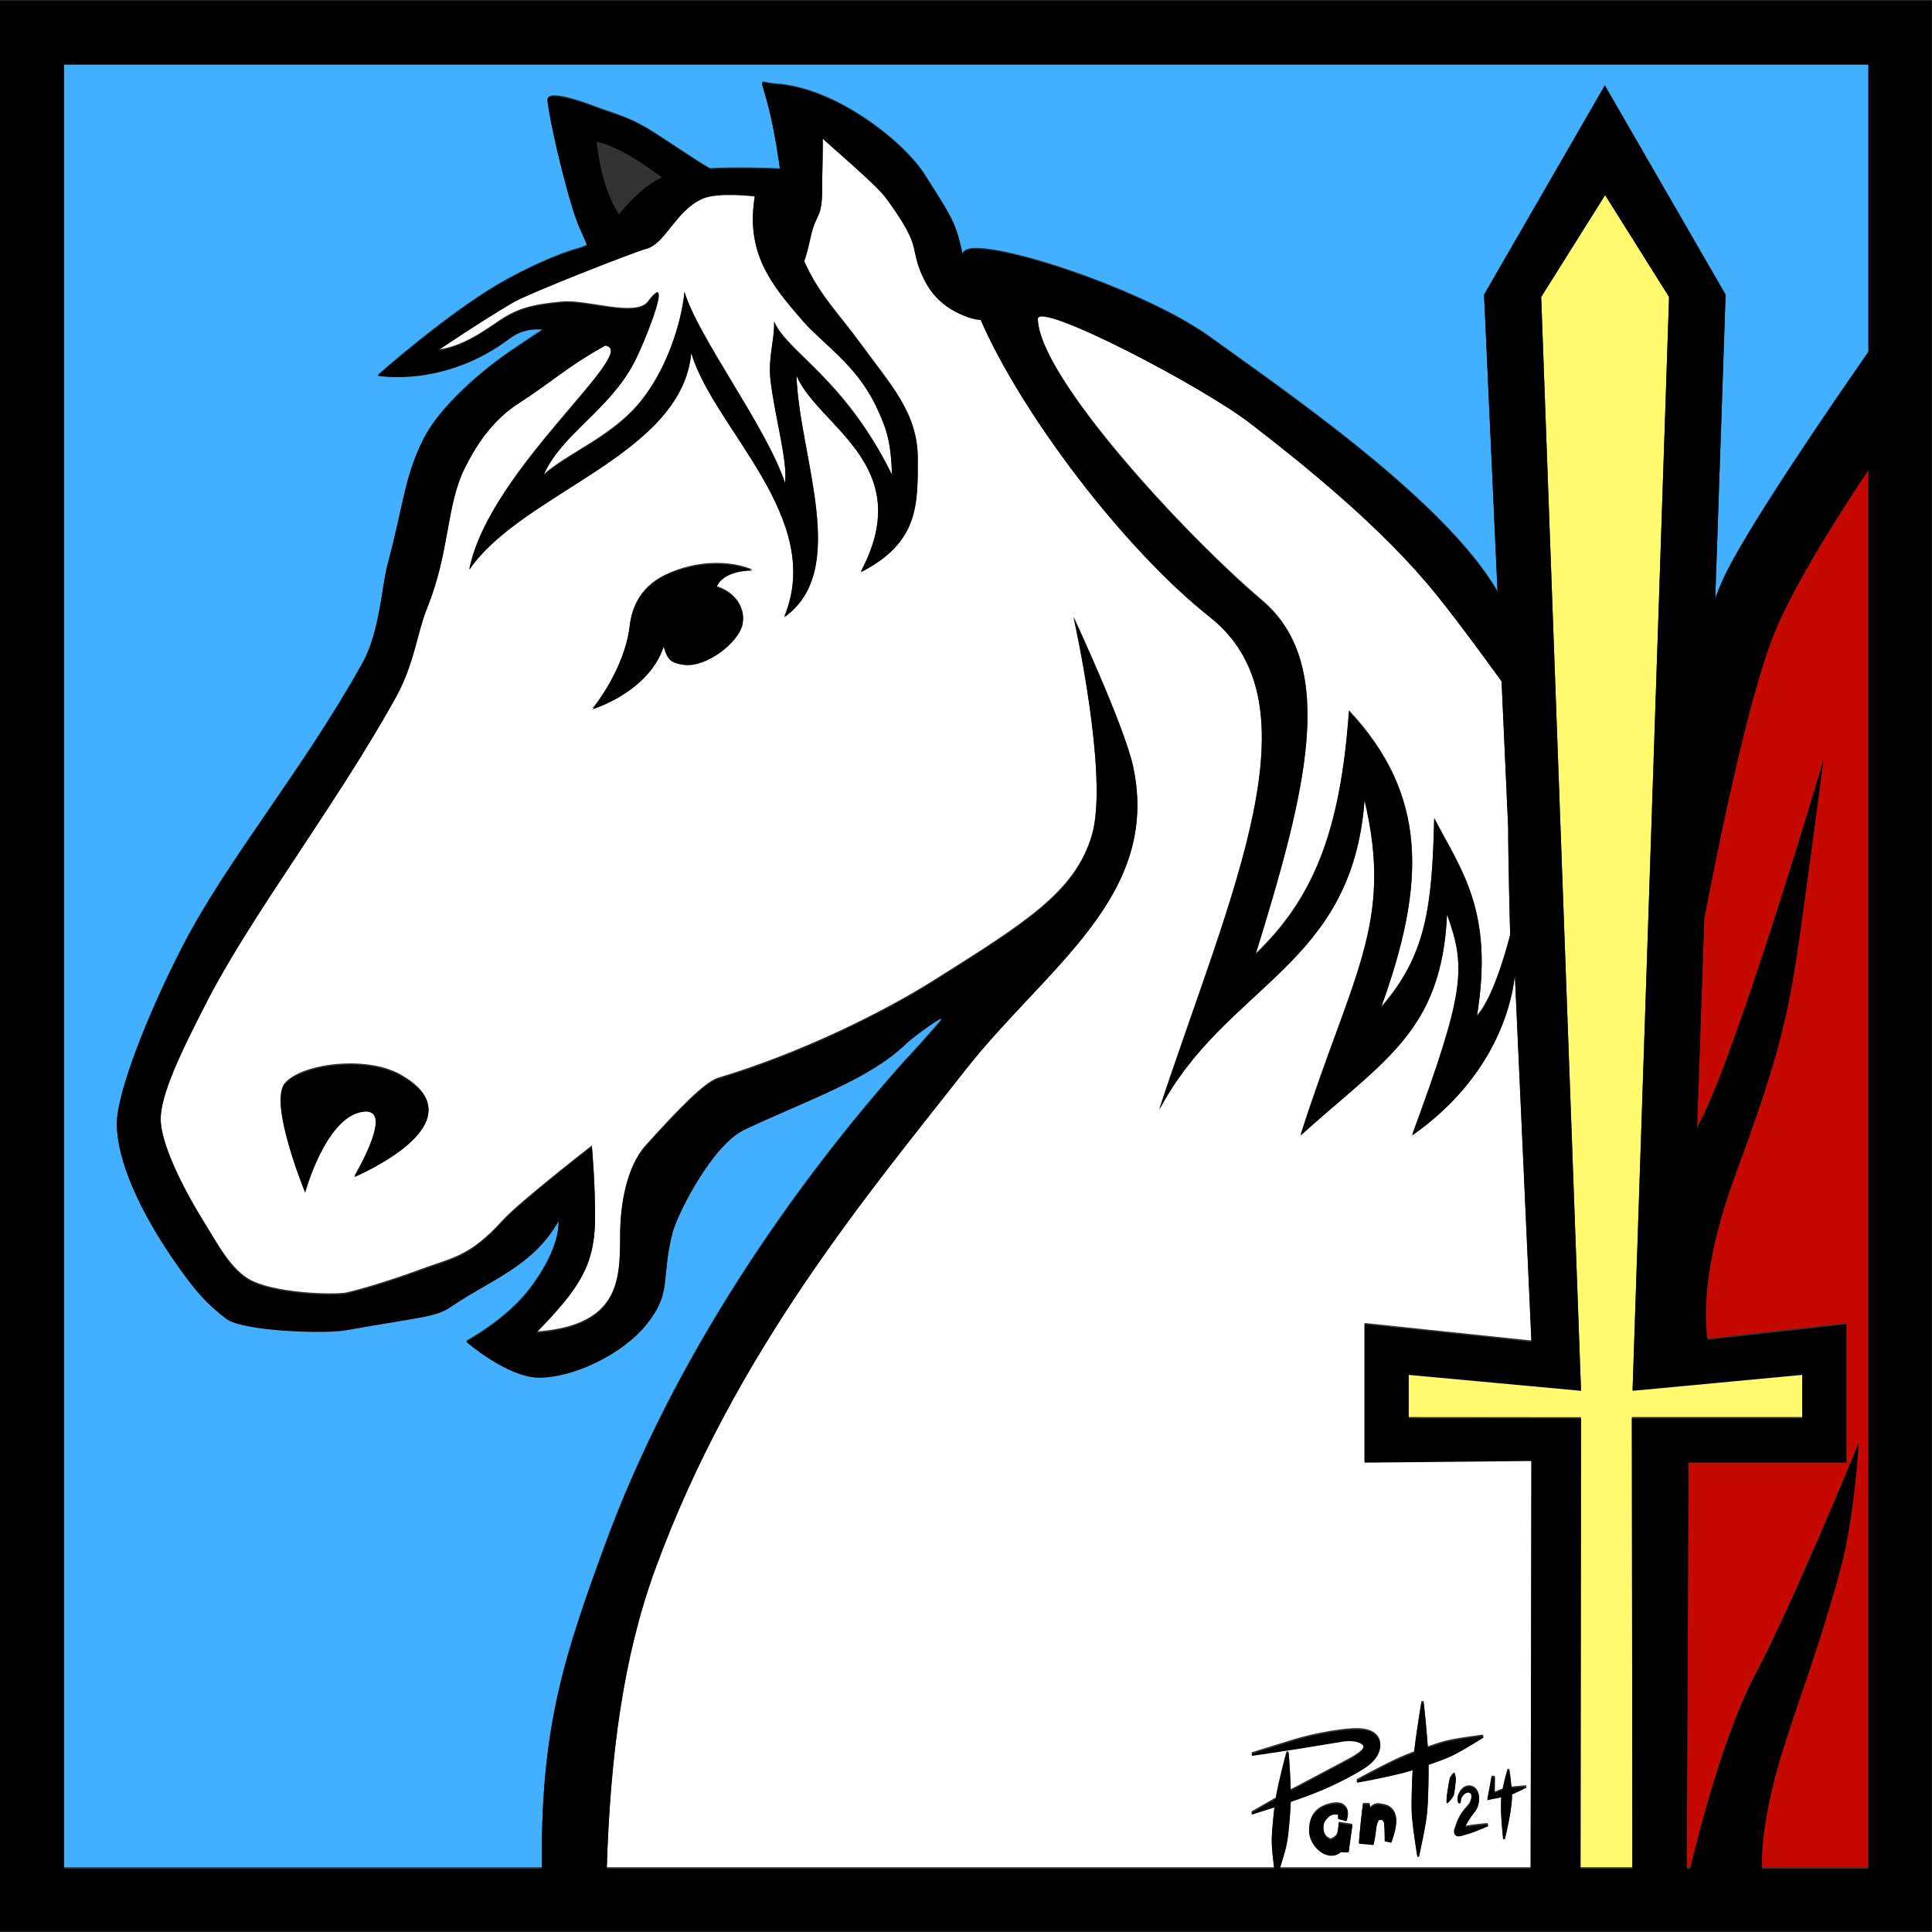 <?xml version="1.0" encoding="UTF-8" standalone="no"?>
<svg xmlns="http://www.w3.org/2000/svg" xmlns:xlink="http://www.w3.org/1999/xlink" xmlns:serif="http://www.serif.com/" width="100%" height="100%" viewBox="0 0 1200 1200" version="1.1" xml:space="preserve" style="fill-rule:evenodd;clip-rule:evenodd;stroke-linejoin:round;stroke-miterlimit:2;">
    <rect x="0" y="0" width="1200" height="1200" fill="#333333" stroke="none"/>
    <g transform="matrix(1,0,0,1,-10277.6,-2100)">
        <g id="W-Horse-Logo-Color" serif:id="W Horse Logo Color" transform="matrix(0.698,0,0,0.682,6041.34,946.735)">
            <rect x="6068.99" y="1690.74" width="1719.14" height="1759.26" style="fill:none;"></rect>
            <clipPath id="_clip1">
                <rect x="6068.99" y="1690.74" width="1719.14" height="1759.26"></rect>
            </clipPath>
            <g clip-path="url(#_clip1)">
                <g id="Horse-sword-logo" serif:id="Horse sword logo" transform="matrix(1.433,0,0,1.466,5562.68,-936.416)">
                    <g>
                        <g transform="matrix(1,0,0,1,-8534.45,-308)">
                            <path d="M9263.7,2314.33L9263.73,2314.33C9286.43,2317.91 9191.64,2391.53 9179.28,2453.64C9211.93,2405.49 9311.07,2382.79 9317.13,2319.12C9331.45,2366.37 9400.26,2421.39 9374.91,2483C9416.01,2454.1 9384.13,2383.7 9382.46,2333C9395.65,2364.45 9457.78,2388.35 9422.43,2455.07C9458.67,2436.6 9457.79,2412.88 9457.79,2384.65C9457.79,2356.42 9440.77,2338.9 9422.43,2313.61C9409.16,2295.32 9396.53,2283.29 9387.22,2262.12C9388.54,2258.75 9389.82,2253.76 9391.32,2246.8C9394.58,2231.77 9398.63,2236 9398.42,2216.03C9398.36,2210.98 9398.96,2191.36 9398.77,2185.81C9404.27,2191.01 9431.98,2214.55 9437.68,2222.28C9459.88,2252.33 9453.13,2252.58 9459.42,2268.27C9464.77,2281.6 9473.15,2291.03 9489.01,2296.72C9491.62,2297.66 9494.23,2298.18 9496.84,2298.4C9521.95,2356.25 9585.26,2440.25 9639.2,2483C9707.8,2537.37 9652.33,2654.05 9607.69,2789.16C9649.09,2710.74 9727.55,2700.54 9735.22,2596.85C9753.38,2673.8 9727.64,2704.58 9695.5,2804.93C9747.61,2757.86 9783.15,2740.14 9786.46,2667.76C9798.61,2701.37 9797.23,2716.66 9764.79,2804.9C9812.4,2771.39 9825.93,2729.4 9828.57,2705.72L9838.84,2933L9735.22,2922.11L9735.22,3008L9838.84,3007L9838.36,3260.23L9682.61,3260.23C9682.97,3259.12 9683.36,3257.85 9683.79,3256.43C9684.61,3253.76 9685.55,3250.8 9686.39,3247.33C9686.77,3245.76 9687.1,3244.14 9687.37,3242.44C9687.74,3240.06 9687.99,3237.58 9688.24,3235.05C9688.6,3231.39 9688.92,3227.64 9689.15,3223.92C9689.25,3222.19 9689.35,3220.46 9689.41,3218.76C9691.6,3218 9693.87,3217.2 9696.18,3216.37C9700.5,3214.81 9704.9,3213.15 9709.16,3211.34C9713.11,3209.67 9716.89,3207.84 9720.41,3206.1C9727.66,3202.51 9733.68,3199.04 9737.09,3196.55C9742.24,3192.73 9744.17,3188.88 9744.82,3185.75C9745.35,3183.17 9744.78,3180.3 9743.22,3178.36C9741.39,3176.07 9738.3,3174.32 9732.81,3173.89C9723.98,3173.2 9704.61,3176.72 9692.28,3180.43C9678.56,3184.55 9665.08,3188.86 9665.08,3188.86L9665.37,3190.11C9665.37,3190.11 9679.38,3188.12 9693.53,3185.9C9706.18,3183.9 9718.82,3181.72 9721.52,3181.32C9724.75,3180.74 9730.47,3180.69 9733.42,3182.83C9738.36,3186.41 9727.45,3191.54 9719.91,3195.64C9718.29,3196.52 9704.87,3203.52 9701.61,3205.32C9697.59,3207.55 9693.37,3209.68 9689.4,3211.76C9689.32,3208.43 9689.15,3205.3 9689.01,3202.43C9688.59,3193.95 9688.05,3188.34 9688.05,3188.34L9686.77,3188.22C9686.77,3188.22 9685.22,3193.64 9683.26,3201.91C9682.3,3205.99 9681.18,3210.6 9680.28,3215.64C9680.2,3216.06 9680.13,3216.48 9680.06,3216.9C9671.18,3221.97 9664.93,3225.58 9664.93,3225.58L9665.34,3226.53C9665.34,3226.53 9671.05,3224.85 9679.33,3222.14C9679.3,3222.43 9679.26,3222.72 9679.23,3223.01C9678.77,3226.71 9678.4,3230.46 9678.1,3234.12C9677.89,3236.65 9677.67,3239.14 9677.61,3241.55C9677.57,3243.27 9677.6,3244.92 9677.69,3246.53C9677.88,3250.1 9678.27,3253.18 9678.59,3255.95C9678.77,3257.56 9678.94,3258.99 9679.1,3260.23L9264.66,3260.23C9266.83,3190.86 9274.69,3129.3 9294.8,3074.24C9344.36,2938.57 9428.55,2839.39 9487.04,2764.66C9537.03,2700.78 9608.6,2656.88 9591.61,2576.51C9586.27,2551.25 9554.54,2483.26 9554.54,2483.26C9554.54,2483.26 9576.7,2582.05 9565.89,2618.82C9555.46,2654.33 9524.39,2673.36 9468.14,2708.87C9437.05,2728.51 9385.67,2754.16 9333.82,2769.72C9325.02,2772.36 9307.4,2791.05 9288.81,2811.65C9276.97,2824.78 9272.97,2848.19 9272.97,2867.42C9272.96,2896.26 9271.94,2923.62 9220.87,2927.42C9246.69,2900.88 9257.03,2886.31 9257.36,2858C9257.62,2836.19 9255.41,2811.78 9255.41,2811.78C9255.41,2811.78 9210.29,2846.88 9200.21,2858C9179.37,2880.97 9169.29,2881.19 9148.56,2888.87C9130.35,2895.61 9112.23,2901.01 9103.34,2903.06C9096.09,2904.73 9056.1,2903.73 9041.4,2894.12C9030.09,2886.74 9022.7,2872.21 9014.44,2858.93C8999.74,2835.27 8987.76,2809.4 8987.65,2795.19C8987.52,2779.86 9000.01,2753.4 9017.24,2720.16C9044.76,2667.08 9096.64,2599.42 9133.26,2533.67C9145.37,2511.93 9146.66,2493.44 9153.17,2477.25C9167.36,2441.98 9164.83,2414.24 9176.41,2390.65C9182.69,2377.87 9192.82,2361.26 9209.86,2350.27C9230.2,2337.14 9240.32,2327.44 9261.27,2315.75C9261.9,2315.39 9262.75,2314.89 9263.7,2314.33ZM9738.67,3222.75C9738.48,3221.21 9738.35,3220.25 9738.35,3220.25L9734.23,3220.26C9734.23,3220.26 9733.44,3226.31 9732.8,3232.46C9732.17,3238.58 9731.7,3244.66 9731.7,3244.66L9740.85,3245.52C9740.85,3245.52 9741.98,3240.45 9742.44,3235.79C9742.66,3233.55 9743.35,3231.16 9744.23,3230.02C9744.37,3229.85 9746.01,3229.94 9746.06,3229.97C9746.72,3230.34 9747.27,3231.49 9747.34,3232.08C9747.55,3233.83 9747.56,3235 9747.65,3236.95C9747.81,3240.28 9747.73,3243.21 9747.73,3243.21L9751.86,3244.08C9751.86,3244.08 9753.31,3240.29 9754.25,3236.26C9754.75,3234.12 9754.92,3231.98 9754.89,3230.23C9754.74,3226.23 9753.01,3224.11 9751.16,3222.63C9749.37,3221.2 9746.86,3220.76 9743.99,3220.42C9742.72,3220.31 9741.41,3220.65 9740.12,3221.48C9739.66,3221.78 9739.17,3222.2 9738.67,3222.75ZM9714.01,3242.36C9713.35,3241.93 9711.95,3241.24 9711.4,3240.57C9710.57,3239.58 9709.83,3237.89 9709.75,3236.67C9709.55,3234.28 9709.7,3232.5 9710.48,3231.15C9711.42,3229.51 9712.95,3227.71 9714.88,3226.88C9716.05,3226.37 9718.81,3226.65 9718.81,3226.65C9718.81,3226.65 9718.75,3229.3 9718.75,3229.34L9724.02,3230.75C9724.04,3230.69 9725.05,3228.04 9724.86,3225.61C9724.72,3223.82 9723.82,3222.26 9722.27,3221.1C9720.69,3219.92 9717.84,3219.29 9712.78,3220.66C9708.89,3221.75 9705.83,3223.62 9703.67,3226.55C9701.84,3229.01 9700.82,3232.4 9700.76,3237.13C9700.83,3241.82 9703.85,3246.71 9707.51,3249.53C9711.78,3252.81 9716.73,3252.95 9719.85,3250.49C9720.05,3250.33 9720.24,3250.16 9720.43,3249.97L9725.35,3250.1L9727.69,3233.27L9719.1,3231.95C9719.1,3231.95 9719.21,3234.78 9718.28,3238.67C9717.8,3240.67 9715.48,3241.84 9714.01,3242.36ZM9797.63,3234.45C9798.32,3233.06 9799.03,3231.77 9799.79,3230.5C9800.73,3228.95 9801.71,3227.42 9803.01,3225.89C9804.29,3224.33 9805.11,3222.96 9805.59,3221.62C9806.16,3219.99 9806.32,3218.47 9806.35,3216.83C9806.41,3212.47 9803.64,3209.36 9800.32,3209.31C9798.01,3209.28 9795.17,3210.6 9793.45,3214.75C9793.14,3215.51 9792.98,3216.26 9792.96,3216.92C9792.94,3217.8 9793.07,3218.51 9793.16,3218.84C9793.4,3219.68 9794.15,3219.78 9794.15,3219.78C9794.15,3219.78 9795.16,3219.5 9795.06,3218.49C9795.03,3218.25 9795.03,3217.75 9795.14,3217.16C9795.22,3216.75 9795.39,3216.32 9795.66,3215.88C9797.07,3213.62 9798.63,3212.76 9799.99,3212.99C9801.27,3213.2 9801.86,3214.72 9801.58,3216.41C9801.41,3217.52 9801.17,3218.52 9800.66,3219.59C9800.27,3220.4 9799.68,3221.22 9798.79,3222.14C9796.75,3224.36 9795.14,3226.52 9793.89,3228.95C9792.72,3231.2 9791.87,3233.67 9790.95,3236.5C9790.66,3237.45 9790.73,3238.25 9791.2,3238.89C9791.51,3239.32 9792.01,3240 9793.11,3240.11C9793.49,3240.15 9794.42,3240.14 9795.69,3239.81C9797.64,3239.3 9800.85,3238.33 9803.99,3237.14C9807.19,3235.93 9810.19,3234.53 9811.95,3233.85L9811.71,3232.78C9809.82,3232.92 9806.51,3233.17 9803.1,3233.63C9801.18,3233.88 9799.27,3234.2 9797.63,3234.45ZM9765.1,3199.07C9765.07,3199.56 9765.05,3200.04 9765.02,3200.53C9764.78,3205.14 9764.61,3209.8 9764.51,3214.34C9764.45,3217.48 9764.38,3220.57 9764.45,3223.55C9764.5,3225.67 9764.62,3227.72 9764.8,3229.7C9765.2,3234.05 9765.76,3237.87 9766.23,3241.25C9767.22,3248.45 9768,3252.82 9768,3252.82L9769.04,3252.85C9769.04,3252.85 9770.06,3248.53 9771.46,3241.4C9772.12,3238.05 9772.9,3234.27 9773.54,3229.95C9773.83,3227.98 9774.07,3225.94 9774.24,3223.82C9774.48,3220.86 9774.59,3217.77 9774.7,3214.62C9774.86,3210.09 9774.96,3205.43 9774.98,3200.82C9774.98,3199.13 9774.99,3197.45 9774.97,3195.79C9776.4,3195.29 9777.82,3194.78 9779.22,3194.27C9781.79,3193.34 9784.31,3192.42 9786.68,3191.41C9788.38,3190.69 9789.99,3189.93 9791.52,3189.13C9794.92,3187.38 9797.78,3185.65 9800.35,3184.14C9805.84,3180.91 9809.06,3178.82 9809.06,3178.82L9808.71,3177.84C9808.71,3177.84 9804.89,3178.25 9798.6,3179.21C9795.65,3179.66 9792.34,3180.12 9788.6,3180.9C9786.91,3181.25 9785.18,3181.67 9783.4,3182.18C9780.92,3182.89 9778.39,3183.78 9775.81,3184.67C9775.38,3184.82 9774.94,3184.97 9774.5,3185.13C9774.24,3181.26 9773.92,3177.63 9773.63,3174.29C9772.74,3163.91 9771.88,3156.97 9771.88,3156.97L9770.6,3156.93C9770.6,3156.93 9769.35,3163.82 9767.87,3174.13C9767.26,3178.39 9766.56,3183.14 9765.98,3188.24C9765.51,3188.42 9765.03,3188.6 9764.56,3188.79C9762.03,3189.76 9759.54,3190.74 9757.15,3191.81C9752.15,3194.06 9747.61,3196.41 9743.61,3198.45C9735.52,3202.59 9730.25,3205.58 9730.25,3205.58L9730.68,3206.79C9730.68,3206.79 9736.66,3205.78 9745.54,3203.89C9749.94,3202.95 9754.93,3201.91 9760.24,3200.5C9761.85,3200.07 9763.47,3199.58 9765.1,3199.07ZM9300.01,2501.39C9302.3,2509.49 9304.55,2511.52 9312.68,2512.61C9326.22,2514.43 9346.78,2498.75 9348.99,2487.36C9350.95,2477.25 9343.93,2467.66 9332.87,2464.36C9337.19,2453.44 9355.14,2454.03 9355.14,2454.03C9355.14,2454.03 9333.54,2443.61 9303.9,2455.88C9285.75,2463.4 9280.26,2477.14 9278.91,2488.7C9275.67,2516.31 9255.81,2540.17 9255.81,2540.17C9255.81,2540.17 9290.48,2529.8 9300.01,2501.39ZM9788.3,3204.25C9787.82,3204.94 9785.42,3219.35 9786.3,3219.54C9787.17,3219.73 9789.1,3217.34 9790.67,3214.78C9790.94,3214.34 9792.01,3205.37 9791.95,3205.05C9791.84,3204.42 9791.65,3201.58 9790.9,3201.39C9790.09,3201.18 9788.7,3203.69 9788.3,3204.25ZM9820.15,3215.92C9820.15,3215.95 9820.14,3215.98 9820.14,3216C9819.97,3217.69 9819.97,3219.43 9819.95,3221.15C9819.93,3222.9 9819.95,3224.63 9820.03,3226.32C9820.43,3234.87 9821.27,3241.87 9821.27,3241.87L9822.37,3241.94C9822.37,3241.94 9824.09,3235.1 9825.58,3226.67C9825.88,3225.01 9826.11,3223.29 9826.31,3221.56C9826.51,3219.84 9826.74,3218.12 9826.78,3216.43C9826.8,3215.65 9826.78,3214.88 9826.75,3214.12C9827.3,3213.91 9827.84,3213.67 9828.38,3213.43C9831.08,3212.25 9833.54,3210.96 9835.81,3209.83L9835.65,3209.28C9833.14,3209.53 9830.37,3209.66 9827.45,3210C9827.12,3210.04 9826.79,3210.08 9826.47,3210.12C9825.9,3203.7 9825.11,3199.12 9825.11,3199.12L9823.99,3199.05C9823.99,3199.05 9822.46,3204.02 9821.01,3210.9C9820.98,3211.05 9820.95,3211.21 9820.92,3211.36C9820.45,3211.51 9819.99,3211.61 9819.55,3211.78C9818.1,3212.36 9817.06,3212.79 9816.04,3213.24L9816.16,3203.43L9814.13,3203.32L9811.44,3217.73L9813.76,3217.15C9815.32,3216.86 9817.58,3216.47 9820.15,3215.92ZM9064.62,2773.19C9054.74,2785.3 9077.36,2840.4 9077.36,2840.4C9077.36,2840.4 9089.47,2795.97 9111.19,2790.55C9135.52,2784.48 9107.86,2830.72 9107.86,2830.72C9107.86,2830.72 9188.33,2796.89 9136.67,2767.74C9114.87,2755.43 9074.51,2761.08 9064.62,2773.19Z" style="fill:white;"></path>
                        </g>
                        <g transform="matrix(1,0,0,1,-8534.45,-308)">
                            <path d="M9159.78,2317.39C9159.78,2317.39 9186.31,2299.41 9206.62,2287.5C9216.21,2281.87 9281.6,2256.23 9289.14,2254.24C9301.15,2251.05 9307.29,2230.75 9323.96,2223.16C9333.5,2218.82 9356.62,2221.65 9356.62,2221.65C9350.74,2256.83 9366.67,2276.34 9386.12,2298.75C9398.6,2313.13 9419.34,2326.03 9431.62,2351.54C9439.08,2367.05 9441.05,2375.04 9441.83,2395C9412.12,2334.74 9376.59,2318.83 9368.55,2299.65C9368.93,2311.41 9364.7,2321.74 9366.34,2335.91C9369,2359 9377.15,2386.14 9375.37,2400C9363.74,2365.04 9321.64,2310.07 9312.9,2281.26C9311.03,2300.9 9301.36,2331.74 9283.24,2352.26C9265.54,2372.29 9239.55,2382.08 9225.37,2395C9236.21,2369.59 9266.07,2354.69 9281.62,2325C9288.92,2311.05 9306.64,2265.65 9290.11,2287.5C9282.75,2297.23 9252.14,2286.06 9237.09,2287.5C9220.97,2289.05 9212.14,2290.75 9201.65,2296.9C9193.45,2301.7 9177.95,2315.05 9159.78,2317.39Z" style="fill:white;"></path>
                        </g>
                        <g transform="matrix(1,0,0,1,-8534.45,-308)">
                            <path d="M9820.3,2522.88L9824.42,2614.11C9824.31,2630.06 9825.64,2680.62 9825.64,2680.62C9825.64,2680.62 9816.25,2718.92 9805,2730.9C9815.64,2665.95 9795.55,2641.08 9778.47,2608.21C9777.17,2663.5 9773.41,2693.7 9745.38,2725.77C9773.45,2648.49 9774.57,2593.89 9725.53,2541.39C9720.21,2618.43 9702.29,2659.18 9667.58,2692.53C9698.56,2592.15 9719.24,2513.4 9671.63,2473C9623.9,2432.5 9532.77,2334.14 9532.33,2297.81C9532.19,2286.36 9633.95,2339.19 9664.49,2362.83C9696.48,2387.59 9746.02,2426.98 9780.11,2469.41C9795.87,2489.02 9816.85,2518.09 9820.3,2522.88Z" style="fill:white;"></path>
                        </g>
                        <g transform="matrix(1,0,0,1,-8534.45,-308)">
                            <path d="M9901.54,3260.23L9869.33,3260.23L9869.64,2980.64L9762.63,2980.54L9762.63,2953.51L9869.64,2963.41L9844.9,2284.18L9884.61,2220.91L9924.33,2284.18L9901.66,2963.41L10007,2953.51L10007,2980.54L9901.21,2980.54L9901.54,3260.23Z" style="fill:rgb(255,250,110);"></path>
                        </g>
                        <g transform="matrix(1,0,0,1,-9924.22,-308)">
                            <path d="M11437.9,2318.5C11411.9,2355.82 11367,2421.71 11350.4,2454.02C11347.6,2459.35 11345.1,2465.25 11342.8,2471.56L11349.2,2283L11274.2,2153L11199.2,2283L11207.6,2467.35C11174.7,2410.53 11075.1,2342.58 11029,2309.25C10985,2277.43 10875.3,2242.59 10875.5,2258C10875,2256.11 10874.6,2254.11 10874.1,2251.99C10870.5,2236.79 10866.4,2231.42 10852.1,2208.72C10838.8,2187.65 10796.6,2154.6 10760,2152.08C10743.6,2150.95 10752.8,2141.73 10761.2,2199.3C10761.4,2200.96 10761.7,2202.93 10762,2204.76C10756,2204.5 10736.3,2203.77 10718.5,2204.63C10715.9,2203.11 10712.9,2201.32 10710.4,2199.69C10676,2177.38 10677.3,2176.45 10651.6,2167.81C10647.4,2166.38 10616.5,2153.7 10617.6,2162.5C10620.1,2181.91 10632,2229.9 10637.9,2242.22C10639.5,2245.49 10641.2,2249.46 10642.2,2252.06C10640.5,2252.98 10638.6,2253.72 10636.7,2254.24C10624.3,2257.51 10602.9,2267.22 10587.2,2276.45C10553.9,2295.99 10512.2,2333 10512.2,2333C10512.2,2333 10553.1,2340.82 10594.3,2309.88C10600.8,2304.94 10607.8,2303.73 10615,2304.36C10611.1,2306.97 10604.1,2311.72 10599.4,2314.81C10574.6,2331.04 10549.5,2354.38 10540.4,2373.04C10528.4,2397.47 10528.6,2412.27 10518.3,2450.59C10514.7,2463.98 10513.6,2492.32 10502.5,2512.2C10465.7,2578.35 10419.1,2633.56 10391.4,2686.97C10369.9,2728.47 10350,2778.89 10350.2,2798.04C10350.4,2819.92 10363.6,2851.31 10387.9,2885.76C10399.4,2901.98 10406.1,2909.53 10418.1,2918.69C10428.3,2926.51 10479.2,2928.17 10492.2,2925.87C10539.6,2917.49 10548.3,2917.73 10557.6,2911.33C10582.4,2894.39 10608.8,2886.06 10624.5,2858C10624.9,2873.96 10613.3,2891.79 10606,2901.23C10591.6,2919.89 10567.2,2933 10567.2,2933C10567.2,2933 10592.6,2955.09 10612.1,2955.27C10633.2,2955.47 10664.1,2941 10679.2,2922.11C10695.3,2901.99 10687.8,2894.59 10695.3,2865.27C10698.4,2853.48 10720,2810.75 10739.9,2801.31C10778.4,2783.11 10817,2770.36 10840.1,2748.15C10842.7,2745.26 10866.8,2727.32 10861.9,2733.75C10859.5,2736.75 10842.9,2755.45 10840.1,2758.15C10770.1,2836.31 10695.7,2943.58 10653.1,3060.07C10629.1,3125.93 10613.6,3170.5 10614.1,3255.74L10614.2,3260.23L10317.4,3260.23L10317.4,2139.77L11437.9,2139.77L11437.9,2318.5Z" style="fill:rgb(66,176,255);"></path>
                        </g>
                        <g transform="matrix(1,0,0,1,-9924.22,-308)">
                            <path d="M11336,2669.93C11347.8,2608.74 11363.4,2536.3 11377.4,2498.32C11388.6,2467.61 11418.5,2420.63 11437.9,2391.62L11437.9,3260.23L11371.6,3260.23C11371.5,3245.37 11373.9,3220.89 11385.3,3185.02C11396.5,3149.46 11408.1,3120.41 11420.5,3074.49C11429.3,3041.85 11431.8,2996.24 11431.8,2996.24C11431.8,2996.24 11390.9,3096.09 11368,3139.2C11349.2,3174.39 11333.8,3232.89 11327.2,3260.23L11325.1,3260.23L11326.2,3008L11424.2,3008L11424.2,2922.11L11338,2931.77C11335.7,2915.91 11335.5,2882.78 11355.6,2828.57C11380.3,2761.53 11387.7,2733.2 11394.4,2686.6C11399.6,2650.5 11410,2571.9 11410,2571.9C11410,2571.9 11357.4,2750.04 11333.4,2796.62C11332.8,2797.87 11332.1,2799.16 11331.5,2800.47L11336,2669.93Z" style="fill:rgb(197,9,0);"></path>
                        </g>
                    </g>
                    <g transform="matrix(1,0,0,1.007,-5785.1,-330.148)">
                        <path d="M7338.52,2108L7338.52,3300L6138.52,3300L6138.52,2108L7338.52,2108ZM7070.95,2528.07C7067.5,2523.3 7046.52,2494.43 7030.77,2474.95C6996.68,2432.8 6947.13,2393.67 6915.14,2369.08C6884.6,2345.59 6782.85,2293.12 6782.99,2304.49C6783.43,2340.58 6874.55,2438.29 6922.28,2478.52C6969.9,2518.64 6949.22,2596.87 6918.23,2696.58C6952.95,2663.45 6970.86,2622.98 6976.19,2546.45C7025.22,2598.6 7024.1,2652.84 6996.03,2729.6C7024.06,2697.74 7027.83,2667.75 7029.13,2612.82C7046.2,2645.47 7066.3,2670.18 7055.66,2734.7C7066.9,2722.79 7076.3,2684.75 7076.3,2684.75C7076.3,2684.75 7074.96,2634.53 7075.08,2618.68L7070.95,2528.07ZM6410.43,2323.94C6428.61,2321.62 6444.11,2308.36 6452.3,2303.59C6462.79,2297.48 6471.62,2295.78 6487.74,2294.25C6502.8,2292.82 6533.4,2303.92 6540.76,2294.25C6557.29,2272.54 6539.57,2317.65 6532.27,2331.5C6516.73,2360.99 6486.86,2375.8 6476.02,2401.03C6490.2,2388.2 6516.2,2378.47 6533.89,2358.57C6552.01,2338.19 6561.69,2307.56 6563.56,2288.05C6572.29,2316.67 6614.39,2371.27 6626.02,2406C6627.8,2392.24 6619.66,2365.27 6616.99,2342.34C6615.36,2328.27 6619.59,2318 6619.2,2306.32C6627.24,2325.37 6662.78,2341.17 6692.48,2401.03C6691.7,2381.21 6689.74,2373.27 6682.27,2357.86C6669.99,2332.52 6649.26,2319.71 6636.77,2305.42C6617.32,2283.16 6601.39,2263.78 6607.27,2228.84C6607.27,2228.84 6584.16,2226.03 6574.62,2230.34C6557.95,2237.88 6551.81,2258.05 6539.79,2261.21C6532.26,2263.19 6466.86,2288.66 6457.27,2294.25C6436.96,2306.09 6410.43,2323.94 6410.43,2323.94ZM7152.19,3260.49L7151.86,2982.67L7257.69,2982.67L7257.69,2955.82L7152.31,2965.65L7174.98,2290.96L7135.27,2228.11L7095.56,2290.96L7120.3,2965.65L7013.28,2955.82L7013.28,2982.67L7120.3,2982.76L7119.99,3260.49L7152.19,3260.49ZM7298.75,2325.04L7298.75,2147.51L6178.29,2147.51L6178.29,3260.49L6475.06,3260.49L6475.02,3256.04C6474.48,3171.36 6489.96,3127.09 6514.02,3061.67C6556.57,2945.95 6631.02,2839.4 6700.98,2761.76C6703.78,2759.08 6720.42,2740.51 6722.73,2737.53C6727.69,2731.13 6703.56,2748.96 6700.98,2751.83C6677.9,2773.89 6639.25,2786.55 6600.82,2804.63C6580.86,2814.01 6559.23,2856.46 6556.21,2868.17C6548.69,2897.29 6556.17,2904.65 6540.11,2924.63C6525.01,2943.4 6494.11,2957.77 6473,2957.57C6453.51,2957.39 6428.04,2935.45 6428.04,2935.45C6428.04,2935.45 6452.49,2922.42 6466.91,2903.89C6474.21,2894.51 6485.81,2876.8 6485.42,2860.95C6469.67,2888.82 6443.3,2897.09 6418.51,2913.92C6409.13,2920.28 6400.53,2920.03 6353.1,2928.37C6340.12,2930.65 6289.17,2929 6278.96,2921.23C6267,2912.13 6260.23,2904.64 6248.78,2888.53C6224.48,2854.3 6211.23,2823.12 6211.06,2801.38C6210.91,2782.36 6230.8,2732.28 6252.31,2691.05C6280,2638.01 6326.57,2583.16 6363.41,2517.45C6374.48,2497.71 6375.53,2469.55 6379.14,2456.25C6389.45,2418.19 6389.23,2403.49 6401.24,2379.22C6410.4,2360.68 6435.5,2337.5 6460.23,2321.38C6464.95,2318.31 6471.98,2313.59 6475.84,2311C6468.68,2310.38 6461.72,2311.57 6455.14,2316.48C6414.02,2347.21 6373.08,2339.45 6373.08,2339.45C6373.08,2339.45 6414.77,2302.68 6448.08,2283.27C6463.82,2274.1 6485.2,2264.46 6497.56,2261.21C6499.51,2260.69 6501.34,2259.96 6503.07,2259.04C6502.03,2256.47 6500.39,2252.53 6498.82,2249.27C6492.91,2237.04 6480.95,2189.36 6478.51,2170.08C6477.4,2161.34 6508.27,2173.94 6512.49,2175.35C6538.14,2183.94 6536.93,2184.86 6571.29,2207.03C6573.8,2208.64 6576.79,2210.42 6579.39,2211.93C6597.17,2211.08 6616.9,2211.81 6622.86,2212.07C6622.6,2210.25 6622.31,2208.29 6622.07,2206.64C6613.67,2149.45 6604.46,2158.61 6620.89,2159.73C6657.51,2162.24 6699.71,2195.07 6712.96,2216C6727.24,2238.54 6731.41,2243.88 6734.95,2258.98C6735.44,2261.08 6735.91,2263.07 6736.43,2264.95C6736.23,2249.64 6845.85,2284.25 6889.85,2315.86C6935.94,2348.96 7035.55,2416.46 7068.44,2472.9L7060.1,2289.78L7135.1,2160.65L7210.1,2289.78L7203.65,2477.08C7205.99,2470.82 7208.53,2464.95 7211.26,2459.66C7227.88,2427.56 7272.8,2362.11 7298.75,2325.04ZM7196.86,2674.14L7192.39,2803.8C7193.01,2802.49 7193.64,2801.22 7194.29,2799.97C7218.23,2753.7 7270.86,2576.75 7270.86,2576.75C7270.86,2576.75 7260.5,2654.83 7255.31,2690.68C7248.61,2736.98 7241.22,2765.12 7216.43,2831.71C7196.38,2885.56 7196.57,2918.47 7198.84,2934.22L7285.1,2924.63L7285.1,3009.95L7187.07,3009.95L7185.94,3260.49L7188.12,3260.49C7194.71,3233.34 7210.1,3175.23 7228.85,3140.27C7251.82,3097.45 7292.71,2998.26 7292.71,2998.26C7292.71,2998.26 7290.16,3043.57 7281.34,3076C7268.93,3121.6 7257.42,3150.46 7246.17,3185.78C7234.82,3221.42 7232.39,3245.73 7232.53,3260.49L7298.75,3260.49L7298.75,2397.68C7279.34,2426.49 7249.52,2473.16 7238.24,2503.67C7224.3,2541.39 7208.69,2613.35 7196.86,2674.14ZM6514.35,2320.9C6513.41,2321.46 6512.55,2321.96 6511.92,2322.31C6490.98,2333.92 6480.86,2343.56 6460.51,2356.6C6443.47,2367.51 6433.35,2384.02 6427.07,2396.71C6415.48,2420.14 6418.01,2447.7 6403.83,2482.74C6397.31,2498.82 6396.03,2517.18 6383.91,2538.78C6347.29,2604.09 6295.41,2671.3 6267.89,2724.03C6250.66,2757.05 6238.18,2783.32 6238.3,2798.56C6238.41,2812.67 6250.39,2838.36 6265.1,2861.87C6273.35,2875.06 6280.75,2889.49 6292.05,2896.83C6306.76,2906.37 6346.74,2907.36 6354,2905.7C6362.89,2903.67 6381,2898.31 6399.21,2891.61C6419.95,2883.98 6430.03,2883.77 6450.86,2860.95C6460.94,2849.91 6506.06,2815.03 6506.06,2815.03C6506.06,2815.03 6508.27,2839.28 6508.02,2860.95C6507.68,2889.06 6497.35,2903.54 6471.53,2929.9C6522.6,2926.12 6523.62,2898.95 6523.62,2870.31C6523.62,2851.2 6527.62,2827.95 6539.47,2814.91C6558.06,2794.44 6575.68,2775.88 6584.47,2773.26C6636.32,2757.8 6687.7,2732.32 6718.8,2712.81C6775.05,2677.53 6806.11,2658.63 6816.55,2623.36C6827.35,2586.84 6805.19,2488.71 6805.19,2488.71C6805.19,2488.71 6836.93,2556.24 6842.26,2581.33C6859.25,2661.16 6787.69,2704.77 6737.69,2768.22C6679.21,2842.46 6595.01,2940.98 6545.46,3075.74C6525.35,3130.44 6517.49,3191.58 6515.32,3260.49L6929.75,3260.49C6929.6,3259.27 6929.42,3257.85 6929.24,3256.25C6928.93,3253.49 6928.54,3250.43 6928.34,3246.89C6928.25,3245.29 6928.22,3243.65 6928.27,3241.93C6928.33,3239.55 6928.54,3237.08 6928.75,3234.56C6929.06,3230.92 6929.43,3227.2 6929.88,3223.53C6929.91,3223.24 6929.95,3222.95 6929.99,3222.66C6921.7,3225.35 6915.99,3227.02 6915.99,3227.02L6915.58,3226.07C6915.58,3226.07 6921.84,3222.49 6930.72,3217.45C6930.78,3217.03 6930.86,3216.62 6930.93,3216.2C6931.84,3211.2 6932.95,3206.61 6933.92,3202.56C6935.87,3194.35 6937.42,3188.96 6937.42,3188.96L6938.7,3189.08C6938.7,3189.08 6939.24,3194.66 6939.66,3203.08C6939.81,3205.93 6939.97,3209.04 6940.05,3212.35C6944.02,3210.28 6948.24,3208.17 6952.27,3205.95C6955.52,3204.16 6968.95,3197.21 6970.57,3196.33C6978.1,3192.26 6989.02,3187.17 6984.08,3183.61C6981.13,3181.48 6975.4,3181.53 6972.18,3182.11C6969.48,3182.51 6956.83,3184.68 6944.18,3186.66C6930.03,3188.87 6916.02,3190.84 6916.02,3190.84L6915.74,3189.6C6915.74,3189.6 6929.22,3185.32 6942.93,3181.22C6955.27,3177.54 6974.64,3174.04 6983.46,3174.73C6988.95,3175.16 6992.05,3176.9 6993.88,3179.17C6995.43,3181.1 6996.01,3183.95 6995.47,3186.51C6994.83,3189.62 6992.89,3193.45 6987.75,3197.24C6984.34,3199.72 6978.32,3203.16 6971.06,3206.73C6967.55,3208.45 6963.76,3210.27 6959.82,3211.93C6955.55,3213.73 6951.15,3215.38 6946.83,3216.93C6944.53,3217.75 6942.26,3218.55 6940.06,3219.3C6940.01,3220.99 6939.91,3222.71 6939.8,3224.43C6939.57,3228.12 6939.26,3231.85 6938.9,3235.48C6938.64,3237.99 6938.4,3240.46 6938.02,3242.82C6937.75,3244.51 6937.42,3246.12 6937.04,3247.68C6936.2,3251.13 6935.26,3254.07 6934.45,3256.72C6934.02,3258.13 6933.62,3259.39 6933.27,3260.49L7089.02,3260.49L7089.5,3008.95L6985.87,3009.95L6985.87,2924.63L7089.5,2935.45L7079.22,2709.68C7076.59,2733.2 7063.06,2774.92 7015.44,2808.2C7047.88,2720.55 7049.26,2705.36 7037.11,2671.98C7033.8,2743.87 6998.26,2761.47 6946.16,2808.23C6978.3,2708.55 7004.03,2677.98 6985.87,2601.53C6978.2,2704.54 6899.75,2714.67 6858.34,2792.57C6902.99,2658.36 6958.45,2542.45 6889.85,2488.45C6835.91,2445.98 6772.61,2362.54 6747.49,2305.08C6744.88,2304.86 6742.27,2304.34 6739.66,2303.41C6723.81,2297.76 6715.42,2288.39 6710.08,2275.15C6703.78,2259.56 6710.54,2259.32 6688.34,2229.46C6682.63,2221.79 6654.92,2198.41 6649.43,2193.24C6649.62,2198.75 6649.02,2218.24 6649.07,2223.26C6649.28,2243.1 6645.23,2238.9 6641.98,2253.83C6640.47,2260.73 6639.19,2265.69 6637.87,2269.04C6647.18,2290.07 6659.81,2302.02 6673.08,2320.19C6691.43,2345.3 6708.44,2362.71 6708.44,2390.75C6708.44,2418.8 6709.32,2442.35 6673.08,2460.7C6708.43,2394.43 6646.31,2370.69 6633.12,2339.45C6634.78,2389.81 6666.66,2459.74 6625.56,2488.45C6650.91,2427.24 6582.1,2372.6 6567.78,2325.66C6561.73,2388.9 6462.59,2411.45 6429.93,2459.28C6442.29,2397.59 6537.08,2324.46 6514.39,2320.9L6514.35,2320.9ZM7048.29,3234.89C7049.93,3234.64 7051.83,3234.32 7053.75,3234.07C7057.16,3233.62 7060.47,3233.37 7062.36,3233.22L7062.61,3234.29C7060.85,3234.97 7057.84,3236.35 7054.64,3237.56C7051.5,3238.74 7048.29,3239.7 7046.34,3240.21C7045.07,3240.54 7044.15,3240.55 7043.76,3240.51C7042.67,3240.4 7042.17,3239.72 7041.86,3239.3C7041.38,3238.66 7041.31,3237.87 7041.6,3236.92C7042.53,3234.12 7043.37,3231.66 7044.54,3229.43C7045.8,3227.01 7047.4,3224.86 7049.44,3222.66C7050.34,3221.74 7050.93,3220.93 7051.32,3220.12C7051.82,3219.06 7052.06,3218.07 7052.24,3216.96C7052.51,3215.29 7051.92,3213.78 7050.64,3213.57C7049.29,3213.34 7047.72,3214.19 7046.32,3216.44C7046.05,3216.87 7045.87,3217.31 7045.79,3217.71C7045.68,3218.3 7045.68,3218.79 7045.71,3219.03C7045.81,3220.03 7044.8,3220.32 7044.8,3220.32C7044.8,3220.32 7044.05,3220.22 7043.82,3219.38C7043.73,3219.05 7043.6,3218.35 7043.62,3217.48C7043.64,3216.81 7043.79,3216.07 7044.11,3215.32C7045.83,3211.2 7048.66,3209.89 7050.98,3209.92C7054.29,3209.96 7057.07,3213.05 7057.01,3217.38C7056.97,3219.02 7056.82,3220.52 7056.24,3222.14C7055.77,3223.47 7054.95,3224.83 7053.66,3226.39C7052.36,3227.9 7051.38,3229.42 7050.44,3230.97C7049.68,3232.22 7048.97,3233.51 7048.29,3234.89ZM6550.66,2506.71C6541.13,2534.93 6506.46,2545.23 6506.46,2545.23C6506.46,2545.23 6526.33,2521.54 6529.56,2494.11C6530.92,2482.63 6536.4,2468.98 6554.56,2461.51C6584.2,2449.32 6605.79,2459.67 6605.79,2459.67C6605.79,2459.67 6587.85,2459.08 6583.52,2469.93C6594.59,2473.21 6601.6,2482.73 6599.65,2492.77C6597.44,2504.09 6576.88,2519.67 6563.34,2517.86C6555.2,2516.78 6552.95,2514.76 6550.66,2506.71ZM7070.8,3216.48C7068.23,3217.03 7065.98,3217.41 7064.41,3217.7L7062.1,3218.28L7064.78,3203.97L7066.81,3204.07L7066.69,3213.81C7067.71,3213.37 7068.76,3212.94 7070.21,3212.37C7070.64,3212.2 7071.11,3212.1 7071.57,3211.95C7071.6,3211.8 7071.63,3211.65 7071.66,3211.49C7073.11,3204.66 7074.65,3199.73 7074.65,3199.73L7075.76,3199.8C7075.76,3199.8 7076.56,3204.35 7077.12,3210.72C7077.45,3210.68 7077.78,3210.64 7078.11,3210.6C7081.02,3210.26 7083.79,3210.13 7086.3,3209.89L7086.46,3210.43C7084.19,3211.55 7081.73,3212.84 7079.03,3214.01C7078.49,3214.25 7077.95,3214.48 7077.41,3214.7C7077.44,3215.45 7077.45,3216.21 7077.43,3216.98C7077.39,3218.67 7077.17,3220.38 7076.97,3222.08C7076.77,3223.81 7076.53,3225.51 7076.24,3227.16C7074.75,3235.54 7073.03,3242.33 7073.03,3242.33L7071.93,3242.26C7071.93,3242.26 7071.09,3235.3 7070.68,3226.81C7070.6,3225.13 7070.59,3223.41 7070.61,3221.68C7070.62,3219.96 7070.62,3218.24 7070.79,3216.56C7070.8,3216.54 7070.8,3216.51 7070.8,3216.48ZM6315.28,2776.7C6325.16,2764.67 6365.52,2759.07 6387.32,2771.29C6438.98,2800.25 6358.51,2833.85 6358.51,2833.85C6358.51,2833.85 6386.18,2787.92 6361.84,2793.95C6340.12,2799.33 6328.02,2843.47 6328.02,2843.47C6328.02,2843.47 6305.39,2788.73 6315.28,2776.7ZM7038.95,3204.89C7039.35,3204.33 7040.74,3201.84 7041.56,3202.05C7042.3,3202.23 7042.49,3205.06 7042.61,3205.68C7042.67,3206 7041.59,3214.91 7041.32,3215.35C7039.75,3217.89 7037.82,3220.27 7036.95,3220.08C7036.08,3219.89 7038.48,3205.57 7038.95,3204.89ZM6964.67,3242.74C6966.14,3242.23 6968.45,3241.07 6968.93,3239.08C6969.86,3235.22 6969.75,3232.4 6969.75,3232.4L6978.34,3233.72L6976.01,3250.43L6971.09,3250.31C6970.89,3250.49 6970.7,3250.66 6970.51,3250.82C6967.39,3253.26 6962.43,3253.12 6958.16,3249.87C6954.5,3247.07 6951.48,3242.21 6951.42,3237.55C6951.48,3232.85 6952.5,3229.49 6954.32,3227.03C6956.49,3224.13 6959.55,3222.27 6963.43,3221.18C6968.49,3219.83 6971.35,3220.45 6972.93,3221.63C6974.48,3222.78 6975.38,3224.33 6975.52,3226.11C6975.7,3228.51 6974.7,3231.15 6974.67,3231.21L6969.4,3229.81C6969.41,3229.77 6969.46,3227.14 6969.46,3227.14C6969.46,3227.14 6966.7,3226.86 6965.53,3227.37C6963.61,3228.19 6962.07,3229.98 6961.13,3231.61C6960.35,3232.95 6960.2,3234.72 6960.4,3237.09C6960.48,3238.3 6961.23,3239.98 6962.05,3240.97C6962.6,3241.63 6964.01,3242.31 6964.67,3242.74ZM7015.75,3199.74C7014.12,3200.25 7012.5,3200.73 7010.89,3201.16C7005.59,3202.56 7000.59,3203.6 6996.2,3204.53C6987.31,3206.41 6981.33,3207.41 6981.33,3207.41L6980.9,3206.21C6980.9,3206.21 6986.18,3203.24 6994.27,3199.13C6998.27,3197.1 7002.8,3194.77 7007.81,3192.54C7010.19,3191.47 7012.69,3190.5 7015.21,3189.53C7015.68,3189.35 7016.16,3189.16 7016.64,3188.98C7017.21,3183.92 7017.91,3179.2 7018.52,3174.97C7020,3164.73 7021.25,3157.89 7021.25,3157.89L7022.53,3157.93C7022.53,3157.93 7023.39,3164.82 7024.29,3175.13C7024.57,3178.44 7024.9,3182.06 7025.16,3185.89C7025.59,3185.74 7026.03,3185.59 7026.46,3185.44C7029.04,3184.55 7031.58,3183.68 7034.06,3182.97C7035.84,3182.46 7037.56,3182.04 7039.25,3181.69C7042.99,3180.92 7046.3,3180.46 7049.25,3180.01C7055.55,3179.06 7059.36,3178.66 7059.36,3178.66L7059.71,3179.63C7059.71,3179.63 7056.49,3181.7 7051,3184.91C7048.43,3186.41 7045.57,3188.13 7042.18,3189.87C7040.64,3190.66 7039.04,3191.41 7037.34,3192.14C7034.96,3193.14 7032.44,3194.05 7029.87,3194.97C7028.47,3195.48 7027.05,3195.99 7025.62,3196.48C7025.64,3198.13 7025.64,3199.8 7025.63,3201.48C7025.61,3206.06 7025.51,3210.68 7025.35,3215.19C7025.24,3218.32 7025.14,3221.39 7024.89,3224.33C7024.72,3226.44 7024.48,3228.46 7024.19,3230.41C7023.55,3234.71 7022.77,3238.47 7022.11,3241.79C7020.71,3248.87 7019.69,3253.16 7019.69,3253.16L7018.65,3253.13C7018.65,3253.13 7017.88,3248.79 7016.88,3241.64C7016.42,3238.29 7015.85,3234.49 7015.46,3230.17C7015.28,3228.2 7015.16,3226.17 7015.1,3224.06C7015.03,3221.1 7015.1,3218.03 7015.17,3214.91C7015.27,3210.4 7015.43,3205.77 7015.67,3201.2C7015.7,3200.71 7015.73,3200.22 7015.75,3199.74ZM6989.33,3223.27C6989.82,3222.72 6990.32,3222.3 6990.78,3222C6992.07,3221.18 6993.37,3220.84 6994.64,3220.95C6997.52,3221.29 7000.03,3221.72 7001.81,3223.14C7003.67,3224.62 7005.39,3226.72 7005.55,3230.7C7005.57,3232.43 7005.4,3234.56 7004.9,3236.69C7003.96,3240.69 7002.51,3244.45 7002.51,3244.45L6998.38,3243.59C6998.38,3243.59 6998.46,3240.68 6998.3,3237.37C6998.21,3235.43 6998.21,3234.27 6998,3232.53C6997.93,3231.95 6997.37,3230.8 6996.72,3230.43C6996.66,3230.4 6995.02,3230.32 6994.89,3230.49C6994,3231.62 6993.31,3233.99 6993.09,3236.22C6992.64,3240.85 6991.5,3245.88 6991.5,3245.88L6982.35,3245.03C6982.35,3245.03 6982.82,3238.99 6983.46,3232.91C6984.1,3226.8 6984.88,3220.79 6984.88,3220.79L6989.01,3220.78C6989.01,3220.78 6989.13,3221.74 6989.33,3223.27ZM6549.57,2217.07C6538.16,2208.63 6522.05,2197.74 6508.97,2195.1C6511.09,2211.82 6514.38,2226.39 6522.88,2239.86C6529.79,2231.64 6537.67,2222.91 6549.57,2217.07Z"></path>
                    </g>
                </g>
            </g>
        </g>
    </g>
</svg>
